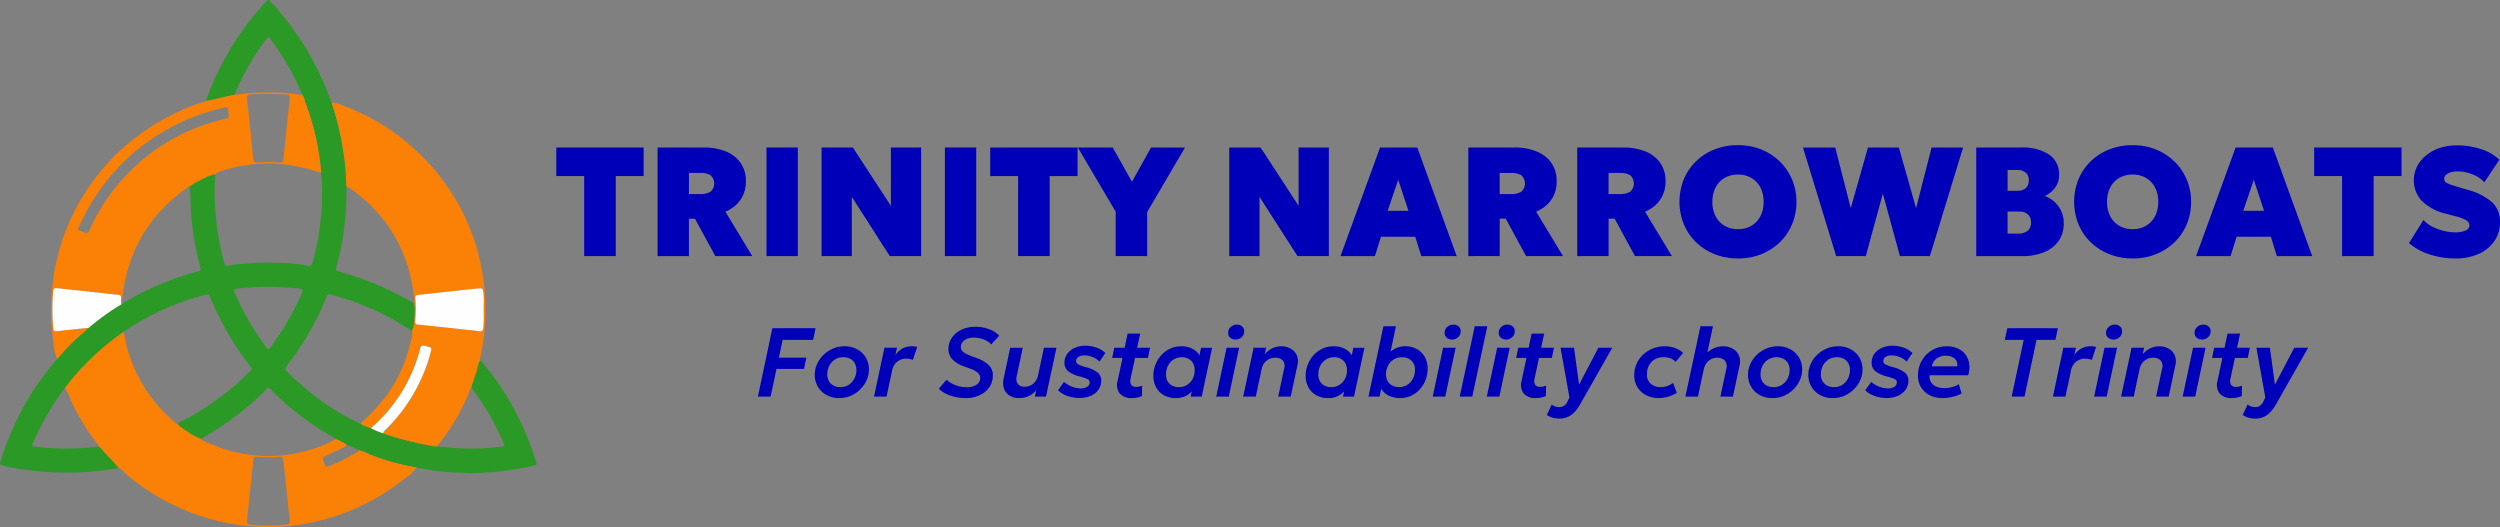 <svg id="Group_48" data-name="Group 48" xmlns="http://www.w3.org/2000/svg" xmlns:xlink="http://www.w3.org/1999/xlink" width="304.677" height="64.226" viewBox="0 0 304.677 64.226">
  <rect x="0" y="0" width="304.677" height="64.226" fill="#808080" stroke="none"/>
  <defs>
    <clipPath id="clip-path">
      <rect id="Rectangle_62" data-name="Rectangle 62" width="304.677" height="64.226" fill="none"/>
    </clipPath>
  </defs>
  <g id="Group_48-2" data-name="Group 48" clip-path="url(#clip-path)">
    <path id="Path_53" data-name="Path 53" d="M25.089,12.334a32.628,32.628,0,0,1,2.258-5.1,35.185,35.185,0,0,1,4.945-6.9c.4-.44.4-.449.8-.016a34.479,34.479,0,0,1,7.187,11.9c.045.125.075.23.211.266-.094.143.006.271.045.4a36.293,36.293,0,0,1,1.594,7.936c.052.614.024,1.229.076,1.841A33.337,33.337,0,0,1,41,32.528c-.106.377-.022.481.349.58a35.158,35.158,0,0,1,5.337,1.9c1.306.586,2.559,1.272,3.81,1.962a6.763,6.763,0,0,1,.01,1.832,3.971,3.971,0,0,1-.285,1.542c-.119-.074-.239-.146-.357-.221a32.682,32.682,0,0,0-9.606-4.236c-.24-.062-.336-.023-.433.216a35.2,35.2,0,0,1-4.914,8.538c-.2.256-.185.393.041.616a34.239,34.239,0,0,0,4.4,3.727,29.207,29.207,0,0,0,4.637,2.691,6.5,6.5,0,0,0,1.22.5,8.148,8.148,0,0,0,1.484.617,1.6,1.6,0,0,0,.151.072,39.268,39.268,0,0,0,6.232,1.545.217.217,0,0,0,.227-.072c.031.026.058.071.092.076a31.035,31.035,0,0,0,7.884.008c.246-.029.206-.157.133-.322a31.6,31.6,0,0,0-3.966-6.849c.136-.73.465-1.394.659-2.106a3.3,3.3,0,0,1,.43-1.288A34.059,34.059,0,0,1,64.52,53.936c.3.8.579,1.607.84,2.42.078.241.035.3-.2.361a32.84,32.84,0,0,1-4.3.73,29.649,29.649,0,0,1-4.25.188,30.83,30.83,0,0,1-5.843-.658,29.51,29.51,0,0,1-5.62-1.561,9.06,9.06,0,0,0-1.434-.563,12.238,12.238,0,0,0-1.44-.648,9.232,9.232,0,0,0-1.347-.708,3.407,3.407,0,0,0-.306-.213,34.029,34.029,0,0,1-7.322-5.5c-.189-.185-.376-.481-.587-.5-.232-.024-.384.324-.573.507a37.682,37.682,0,0,1-7.645,5.7,9.184,9.184,0,0,1-2.262-1.323,1.3,1.3,0,0,1-.594-.565A32.774,32.774,0,0,0,30.5,45.208c.183-.184.2-.29.044-.5a36.173,36.173,0,0,1-4.965-8.573c-.093-.232-.166-.3-.446-.23a31.279,31.279,0,0,0-10.061,4.534c-.133.1-.266.2-.4.291a31.233,31.233,0,0,0-5.521,5.025c-.427.493-.823,1.013-1.234,1.521A32.258,32.258,0,0,0,4,54.02c-.119.272-.122.4.227.417.517.029,1.031.119,1.548.152a32.222,32.222,0,0,0,6.26-.167c.374.2.563.576.839.867a23.366,23.366,0,0,1,1.616,1.752,45.441,45.441,0,0,1-4.8.531,36.615,36.615,0,0,1-5.883-.226,25.753,25.753,0,0,1-3.513-.616c-.327-.077-.328-.216-.251-.46a36.307,36.307,0,0,1,2.65-6.348,32.609,32.609,0,0,1,3.98-5.83c.1-.116.213-.223.319-.332A21.47,21.47,0,0,1,9.517,41.1c.422-.4.863-.768,1.3-1.151a28.59,28.59,0,0,1,3.94-2.834c.1.015.123-.082.177-.133.623-.351,1.241-.714,1.873-1.051a33.862,33.862,0,0,1,7.314-2.843c.339-.09.369-.191.287-.5a35.8,35.8,0,0,1-1.1-6.378c-.092-1.163-.1-2.328-.151-3.491a3.747,3.747,0,0,1,.984-.62,7.25,7.25,0,0,1,2.093-.88,33.375,33.375,0,0,0,.216,6.477,36.611,36.611,0,0,0,.875,4.367c.087.329.274.369.512.308a11.924,11.924,0,0,1,1.77-.228,33.221,33.221,0,0,1,4.943-.087,13.87,13.87,0,0,1,2.832.321c.447.115.6.009.72-.446.109-.42.228-.838.328-1.262a32.2,32.2,0,0,0,.831-6.8,18.36,18.36,0,0,0-.143-2.841.3.3,0,0,0,.017-.082,30.945,30.945,0,0,0-1.938-8.5,2.43,2.43,0,0,0-.411-.986c0-.013-.007-.027-.013-.041A31.076,31.076,0,0,0,32.9,4.686c-.2-.266-.309-.1-.437.066a30.241,30.241,0,0,0-2,3.017A25.32,25.32,0,0,0,28.59,11.53l-3.5.8m3.353,22.945A32.981,32.981,0,0,0,32.5,42.4c.234.315.335.09.453-.066a33.764,33.764,0,0,0,3.882-6.719c.154-.355,0-.4-.28-.434A35.792,35.792,0,0,0,30.5,35.03a11.212,11.212,0,0,0-2.058.249" transform="translate(0 0)" fill="#2b9925"/>
    <path id="Path_54" data-name="Path 54" d="M60.157,151.732a9.2,9.2,0,0,1,1.346.708.531.531,0,0,1-.273.252c-.616.308-1.218.641-1.859.9-.9.357-.879.369-.552,1.272.1.273.232.308.475.206a28.844,28.844,0,0,0,3.429-1.711c.1-.058.248-.095.221-.266a9.039,9.039,0,0,1,1.434.563A29.534,29.534,0,0,0,70,155.212a4.7,4.7,0,0,1-1.429,1.343,27.086,27.086,0,0,1-6.754,3.963,26.287,26.287,0,0,1-6.022,1.653,24.241,24.241,0,0,1-5.505.227,29.541,29.541,0,0,1-3.038-.347,29.031,29.031,0,0,1-4.2-1.143,27.411,27.411,0,0,1-7.9-4.426c-.418-.327-.788-.716-1.176-1.08a.322.322,0,0,0-.254-.124,23.217,23.217,0,0,0-1.614-1.752c-.276-.292-.464-.671-.839-.867.042-.115-.041-.179-.1-.255a26.889,26.889,0,0,1-3.346-5.475,7.651,7.651,0,0,0-.672-1.417c.411-.508.807-1.028,1.234-1.521a31.228,31.228,0,0,1,5.523-5.03c.133-.1.266-.194.4-.291.034.163.073.327.1.491a17.315,17.315,0,0,0,1.76,5.108,18.013,18.013,0,0,0,4.372,5.425c.087.073.169.2.323.141a1.3,1.3,0,0,0,.594.564,9.183,9.183,0,0,0,2.262,1.323c.005.127.111.149.2.188a22.138,22.138,0,0,0,3.675,1.345,17.734,17.734,0,0,0,5.64.506,17.524,17.524,0,0,0,4.841-1.066,9.191,9.191,0,0,0,2.078-.965m-8.265,10.541a19.434,19.434,0,0,0,2.191-.1c.364-.024.531-.158.478-.558-.118-.915-.2-1.835-.3-2.752-.16-1.507-.324-3.013-.476-4.52-.032-.325-.16-.477-.506-.443a18.14,18.14,0,0,1-2.781,0c-.255-.015-.354.073-.378.319-.056.6-.133,1.2-.192,1.8q-.294,2.832-.583,5.663c-.032.317.083.487.44.516.646.053,1.291.071,2.1.073" transform="translate(-19.237 -98.237)" fill="#fb8006"/>
    <path id="Path_55" data-name="Path 55" d="M151.575,84.683a.217.217,0,0,1-.227.072,39.251,39.251,0,0,1-6.232-1.545,1.494,1.494,0,0,1-.151-.072,1.116,1.116,0,0,1,.376-.5,20.632,20.632,0,0,0,4.691-7.132,16.689,16.689,0,0,0,.784-2.491c.047-.2.019-.355-.2-.372-.353-.027-.691-.349-1.058-.066-.035.027-.029.106-.044.16-.035.121-.073.242-.107.364a18.96,18.96,0,0,1-5.927,9.42,6.456,6.456,0,0,1-1.221-.5.657.657,0,0,1,.266-.367,18.37,18.37,0,0,0,2.136-2.2,17.338,17.338,0,0,0,3.667-7.49,2.55,2.55,0,0,0,.165-1.274,3.97,3.97,0,0,0,.285-1.542,6.762,6.762,0,0,0-.01-1.832,3.86,3.86,0,0,0-.091-1.123,18.212,18.212,0,0,0-1.44-5.342,17.372,17.372,0,0,0-4.366-6.01,16.493,16.493,0,0,0-2.394-1.834c-.052-.612-.024-1.227-.076-1.841a36.291,36.291,0,0,0-1.593-7.937c-.04-.125-.139-.252-.045-.4a5.432,5.432,0,0,1,1.6.491,25.98,25.98,0,0,1,6.744,3.771,27.96,27.96,0,0,1,4.449,4.337,25.981,25.981,0,0,1,3.481,5.574,26.281,26.281,0,0,1,1.472,4.073,26.854,26.854,0,0,1,.892,8.257,23.746,23.746,0,0,1-.559,4.382c-.036.157-.133.32-.028.489a3.3,3.3,0,0,0-.43,1.288c-.2.711-.523,1.379-.659,2.106-.083.019-.094.09-.12.155a25.968,25.968,0,0,1-4.025,6.931m5.644-16.528c0-.618.035-1.238-.009-1.853-.062-.873-.086-.871-.964-.773-.056.006-.112,0-.168.01-2.274.248-4.549.5-6.824.738-.266.028-.384.125-.354.391a17.232,17.232,0,0,1-.022,2.813c-.015.291.087.39.371.42q3.728.388,7.453.8c.325.036.444-.076.476-.4a16.285,16.285,0,0,0,.041-2.147" transform="translate(-98.274 -30.343)" fill="#fb8006"/>
    <path id="Path_56" data-name="Path 56" d="M25.95,67.362c-.434.383-.876.755-1.3,1.151a21.492,21.492,0,0,0-2.527,2.662,5.289,5.289,0,0,1-.448-1.827,28.036,28.036,0,0,1-.217-6.435A26.366,26.366,0,0,1,33.834,42.668a28.714,28.714,0,0,1,3.984-2.059,12.032,12.032,0,0,1,2.222-.772.8.8,0,0,0,.185-.094l3.5-.8a.329.329,0,0,0,.119.029,24.489,24.489,0,0,1,4.188-.271,20.432,20.432,0,0,1,3.386.211c.164.027.347.149.5-.038a2.427,2.427,0,0,1,.411.986,30.946,30.946,0,0,1,1.938,8.5.3.3,0,0,1-.017.082,3.44,3.44,0,0,1-.409-.087,21.412,21.412,0,0,0-3.475-.837,17.968,17.968,0,0,0-8.5.83.91.91,0,0,0-.5.282,7.256,7.256,0,0,0-2.093.881,3.732,3.732,0,0,0-.984.62c-.16-.022-.26.1-.367.175a21.873,21.873,0,0,0-3.562,3.2,17.667,17.667,0,0,0-2.39,3.551,18.887,18.887,0,0,0-1.9,6.559c-.03.252-.139.516,0,.773-.054.051-.074.148-.177.133a5.449,5.449,0,0,1,0-.756c.037-.286-.037-.4-.34-.428-1.074-.1-2.146-.237-3.219-.355q-2.092-.228-4.183-.449c-.266-.029-.5-.045-.525.341a26.885,26.885,0,0,0,.006,4.543c.027.3.154.377.437.346,1.295-.143,2.59-.273,3.888-.408M47.933,38.873c-.76-.027-1.49.01-2.22.039-.365.015-.519.115-.473.531q.408,3.685.766,7.378c.031.315.165.4.456.395a23.246,23.246,0,0,1,2.57-.007c.558.047.6.005.656-.556.26-2.417.508-4.835.766-7.252.037-.349-.1-.471-.443-.485-.7-.029-1.4-.059-2.078-.043M43,41.457c-.006-.123-.006-.208-.016-.291a3.119,3.119,0,0,1-.055-.375c0-.311-.157-.332-.411-.274A25.361,25.361,0,0,0,31.875,45.67,25.032,25.032,0,0,0,24.9,54.749c-.325.711-.389.624.374.93.559.224.564.228.809-.306a23.824,23.824,0,0,1,16.54-13.484c.277-.066.454-.149.373-.432" transform="translate(-15.137 -27.412)" fill="#fb8006"/>
    <path id="Path_57" data-name="Path 57" d="M26.343,125.262c-1.3.133-2.59.266-3.888.408-.283.031-.41-.05-.437-.346a26.916,26.916,0,0,1-.006-4.543c.029-.386.26-.369.525-.341q2.093.223,4.183.449c1.073.118,2.145.251,3.219.355.3.029.377.142.34.428a5.444,5.444,0,0,0,0,.756,28.615,28.615,0,0,0-3.94,2.834" transform="translate(-15.528 -85.313)" fill="#fefefe"/>
    <path id="Path_58" data-name="Path 58" d="M155.043,154.515a18.955,18.955,0,0,0,5.927-9.42c.034-.122.072-.242.107-.364.015-.054.01-.133.044-.159.368-.281.705.04,1.058.066.216.017.243.169.2.372a16.737,16.737,0,0,1-.784,2.491,20.633,20.633,0,0,1-4.691,7.132,1.114,1.114,0,0,0-.376.5,8.1,8.1,0,0,1-1.483-.616" transform="translate(-109.835 -102.336)" fill="#fefefe"/>
    <path id="Path_59" data-name="Path 59" d="M181.88,123.193a16.282,16.282,0,0,1-.041,2.147c-.032.327-.15.439-.476.4q-3.726-.412-7.453-.8c-.284-.03-.387-.128-.371-.42a17.2,17.2,0,0,0,.022-2.813c-.029-.266.086-.363.354-.391,2.276-.238,4.55-.491,6.824-.738.056-.006.112,0,.168-.011.878-.1.9-.1.964.773.044.615.009,1.235.009,1.853" transform="translate(-122.937 -85.381)" fill="#fefefe"/>
    <path id="Path_60" data-name="Path 60" d="M235.906,74.886V65.13h-3.4V61.651h10.645V65.13h-3.4v9.756Z" transform="translate(-164.709 -43.675)" fill="#0000b8"/>
    <path id="Path_61" data-name="Path 61" d="M274.845,74.887V61.652h5.615a7.013,7.013,0,0,1,2.708.482,3.98,3.98,0,0,1,1.8,1.4,3.831,3.831,0,0,1,.638,2.236,3.957,3.957,0,0,1-.34,1.692,3.715,3.715,0,0,1-.907,1.229,4.472,4.472,0,0,1-1.248.785l3.271,5.407h-4.5L279.4,70.33h-.737v4.557Zm3.819-7.563h1.4a2.3,2.3,0,0,0,1.234-.284,1.348,1.348,0,0,0,0-2.009,2.287,2.287,0,0,0-1.215-.279h-1.418Z" transform="translate(-194.705 -43.675)" fill="#0000b8"/>
    <rect id="Rectangle_60" data-name="Rectangle 60" width="3.819" height="13.235" transform="translate(93.413 17.976)" fill="#0000b8"/>
    <path id="Path_62" data-name="Path 62" d="M343.383,74.886V61.651H347.2l4.632,7.109V61.651h3.687V74.886H351.7l-4.632-7.222v7.222Z" transform="translate(-243.258 -43.675)" fill="#0000b8"/>
    <rect id="Rectangle_61" data-name="Rectangle 61" width="3.819" height="13.235" transform="translate(115.155 17.976)" fill="#0000b8"/>
    <path id="Path_63" data-name="Path 63" d="M417.269,74.886V65.13h-3.4V61.651h10.645V65.13h-3.4v9.756Z" transform="translate(-293.19 -43.675)" fill="#0000b8"/>
    <path id="Path_64" data-name="Path 64" d="M455.115,74.886V69.479L450.5,61.651h4.254l2.345,4.178,2.325-4.178h4.14l-4.613,7.865v5.369Z" transform="translate(-319.144 -43.675)" fill="#0000b8"/>
    <path id="Path_65" data-name="Path 65" d="M513.787,74.886V61.651h3.819l4.632,7.109V61.651h3.687V74.886h-3.819l-4.632-7.222v7.222Z" transform="translate(-363.976 -43.675)" fill="#0000b8"/>
    <path id="Path_66" data-name="Path 66" d="M560.279,74.887,565.1,61.652h4.538l4.8,13.235h-4.311l-.737-2.364h-4.178l-.737,2.364Zm5.748-5.521h2.533l-1.248-3.782Z" transform="translate(-396.911 -43.675)" fill="#0000b8"/>
    <path id="Path_67" data-name="Path 67" d="M613.708,74.887V61.652h5.616a7.011,7.011,0,0,1,2.708.482,3.978,3.978,0,0,1,1.8,1.4,3.831,3.831,0,0,1,.638,2.236,3.958,3.958,0,0,1-.34,1.692,3.715,3.715,0,0,1-.907,1.229,4.469,4.469,0,0,1-1.248.785l3.271,5.407h-4.5l-2.477-4.557h-.737v4.557Zm3.819-7.563h1.4a2.3,2.3,0,0,0,1.234-.284,1.348,1.348,0,0,0,0-2.009,2.288,2.288,0,0,0-1.215-.279h-1.418Z" transform="translate(-434.761 -43.675)" fill="#0000b8"/>
    <path id="Path_68" data-name="Path 68" d="M659.227,74.887V61.652h5.615a7.013,7.013,0,0,1,2.708.482,3.978,3.978,0,0,1,1.8,1.4,3.831,3.831,0,0,1,.638,2.236,3.956,3.956,0,0,1-.341,1.692,3.71,3.71,0,0,1-.907,1.229,4.468,4.468,0,0,1-1.248.785l3.271,5.407h-4.5l-2.477-4.557h-.737v4.557Zm3.819-7.563h1.4a2.3,2.3,0,0,0,1.233-.284,1.348,1.348,0,0,0,0-2.009,2.287,2.287,0,0,0-1.215-.279h-1.418Z" transform="translate(-467.008 -43.675)" fill="#0000b8"/>
    <path id="Path_69" data-name="Path 69" d="M709.086,74.481a7.58,7.58,0,0,1-2.855-.525,6.881,6.881,0,0,1-2.264-1.461,6.555,6.555,0,0,1-1.484-2.193,7.351,7.351,0,0,1,0-5.455,6.562,6.562,0,0,1,1.484-2.193,6.823,6.823,0,0,1,2.264-1.456,7.648,7.648,0,0,1,2.855-.52,7.488,7.488,0,0,1,2.85.529,6.883,6.883,0,0,1,2.259,1.475,6.742,6.742,0,0,1,1.489,2.2,6.862,6.862,0,0,1,.529,2.7,6.945,6.945,0,0,1-.529,2.723A6.616,6.616,0,0,1,714.2,72.5a6.889,6.889,0,0,1-2.259,1.461,7.543,7.543,0,0,1-2.85.525m0-3.573a3.331,3.331,0,0,0,1.262-.232,2.808,2.808,0,0,0,.988-.666,3,3,0,0,0,.643-1.049,3.961,3.961,0,0,0,.227-1.38,3.719,3.719,0,0,0-.4-1.768,2.84,2.84,0,0,0-1.1-1.153,3.187,3.187,0,0,0-1.622-.406,3.33,3.33,0,0,0-1.262.232,2.806,2.806,0,0,0-.988.666,3.008,3.008,0,0,0-.643,1.049,3.969,3.969,0,0,0-.227,1.38,3.713,3.713,0,0,0,.4,1.768,2.836,2.836,0,0,0,1.1,1.153,3.182,3.182,0,0,0,1.621.407" transform="translate(-497.279 -42.986)" fill="#0000b8"/>
    <path id="Path_70" data-name="Path 70" d="M757.619,74.886l-4.046-13.235h3.933l1.891,7.393,2.1-7.393h3.762l2.1,7.393,1.891-7.393h3.838l-4.046,13.235H765.39l-2.08-7.62-2.08,7.62Z" transform="translate(-533.844 -43.675)" fill="#0000b8"/>
    <path id="Path_71" data-name="Path 71" d="M826,74.887V61.652h5.521a5.829,5.829,0,0,1,3.337.846,2.851,2.851,0,0,1,1.238,2.52,2.54,2.54,0,0,1-.217,1.063,2.761,2.761,0,0,1-.605.851,3.821,3.821,0,0,1-.9.638,3.463,3.463,0,0,1,2.288,3.328,3.646,3.646,0,0,1-.619,2.131,3.945,3.945,0,0,1-1.758,1.376,6.92,6.92,0,0,1-2.708.482Zm3.819-7.96h1.21a1.666,1.666,0,0,0,.742-.151,1.082,1.082,0,0,0,.473-.44,1.372,1.372,0,0,0,.166-.695,1.166,1.166,0,0,0-.369-.922,1.564,1.564,0,0,0-1.068-.326h-1.153Zm0,5.218h1.248a1.811,1.811,0,0,0,1.2-.345,1.236,1.236,0,0,0,.406-1,1.309,1.309,0,0,0-.369-.983,1.442,1.442,0,0,0-1.049-.359h-1.437Z" transform="translate(-585.154 -43.675)" fill="#0000b8"/>
    <path id="Path_72" data-name="Path 72" d="M874.045,74.481a7.581,7.581,0,0,1-2.855-.525,6.88,6.88,0,0,1-2.264-1.461,6.553,6.553,0,0,1-1.484-2.193,7.349,7.349,0,0,1,0-5.455,6.56,6.56,0,0,1,1.484-2.193A6.822,6.822,0,0,1,871.19,61.2a7.649,7.649,0,0,1,2.855-.52,7.487,7.487,0,0,1,2.85.529,6.883,6.883,0,0,1,2.259,1.475,6.742,6.742,0,0,1,1.489,2.2,6.863,6.863,0,0,1,.529,2.7,6.946,6.946,0,0,1-.529,2.723,6.615,6.615,0,0,1-1.489,2.193,6.889,6.889,0,0,1-2.259,1.461,7.542,7.542,0,0,1-2.85.525m0-3.573a3.331,3.331,0,0,0,1.262-.232,2.806,2.806,0,0,0,.988-.666,3,3,0,0,0,.643-1.049,3.968,3.968,0,0,0,.227-1.38,3.715,3.715,0,0,0-.4-1.768,2.84,2.84,0,0,0-1.1-1.153,3.187,3.187,0,0,0-1.621-.406,3.329,3.329,0,0,0-1.262.232,2.806,2.806,0,0,0-.988.666,3,3,0,0,0-.643,1.049,3.962,3.962,0,0,0-.227,1.38,3.717,3.717,0,0,0,.4,1.768,2.836,2.836,0,0,0,1.1,1.153,3.184,3.184,0,0,0,1.621.407" transform="translate(-614.139 -42.986)" fill="#0000b8"/>
    <path id="Path_73" data-name="Path 73" d="M917.883,74.887,922.7,61.652h4.538l4.8,13.235h-4.311L927,72.523h-4.179l-.737,2.364Zm5.748-5.521h2.533l-1.248-3.782Z" transform="translate(-650.244 -43.675)" fill="#0000b8"/>
    <path id="Path_74" data-name="Path 74" d="M970.631,74.886V65.13h-3.4V61.651h10.645V65.13h-3.4v9.756Z" transform="translate(-685.201 -43.675)" fill="#0000b8"/>
    <path id="Path_75" data-name="Path 75" d="M1012.5,74.527a10.018,10.018,0,0,1-3.087-.482,7.129,7.129,0,0,1-2.538-1.39l1.768-2.817a3.441,3.441,0,0,0,1.04.794,6.412,6.412,0,0,0,1.4.529,5.769,5.769,0,0,0,1.418.189,3.094,3.094,0,0,0,1.248-.218.68.68,0,0,0,.492-.614.745.745,0,0,0-.378-.638,5.136,5.136,0,0,0-1.4-.515l-.983-.264a6.231,6.231,0,0,1-3.082-1.631,3.6,3.6,0,0,1-.926-2.472,3.653,3.653,0,0,1,.392-1.673,4.215,4.215,0,0,1,1.1-1.356,5.162,5.162,0,0,1,1.659-.9,6.458,6.458,0,0,1,2.07-.321,9.288,9.288,0,0,1,2.992.468,5.59,5.59,0,0,1,2.207,1.29l-1.834,2.741a3.178,3.178,0,0,0-.851-.685,4.869,4.869,0,0,0-1.144-.468,4.759,4.759,0,0,0-1.257-.17,2.87,2.87,0,0,0-.87.118,1.4,1.4,0,0,0-.572.322.643.643,0,0,0-.2.468.494.494,0,0,0,.17.388,1.78,1.78,0,0,0,.562.293q.392.142,1.064.34l.964.284a7.44,7.44,0,0,1,3.1,1.56,3.2,3.2,0,0,1,.945,2.392,4.02,4.02,0,0,1-.681,2.316,4.511,4.511,0,0,1-1.909,1.565,6.85,6.85,0,0,1-2.874.562" transform="translate(-713.291 -43.032)" fill="#0000b8"/>
    <path id="Path_76" data-name="Path 76" d="M316.771,145.517l1.763-8.336h5.27l-.3,1.417H319.79l-.459,2.174h3.352l-.292,1.369h-3.352l-.715,3.376Z" transform="translate(-224.406 -97.181)" fill="#0000b8"/>
    <path id="Path_77" data-name="Path 77" d="M343.535,151.049a3.138,3.138,0,0,1-1.587-.384,2.751,2.751,0,0,1-1.408-2.439,3.17,3.17,0,0,1,.292-1.346,3.648,3.648,0,0,1,.795-1.113,3.768,3.768,0,0,1,1.152-.756,3.5,3.5,0,0,1,1.375-.274,3.163,3.163,0,0,1,1.581.378,2.713,2.713,0,0,1,1.039,1.018,2.78,2.78,0,0,1,.369,1.414,3.17,3.17,0,0,1-.292,1.346,3.749,3.749,0,0,1-.792,1.119,3.671,3.671,0,0,1-1.149.762,3.5,3.5,0,0,1-1.376.274m.125-1.334a1.834,1.834,0,0,0,1.033-.289,1.961,1.961,0,0,0,.679-.765,2.276,2.276,0,0,0,.241-1.042,1.633,1.633,0,0,0-.2-.825,1.35,1.35,0,0,0-.56-.536,1.789,1.789,0,0,0-.837-.187,1.84,1.84,0,0,0-1.024.286,1.931,1.931,0,0,0-.682.762,2.271,2.271,0,0,0-.241,1.042,1.632,1.632,0,0,0,.2.825,1.376,1.376,0,0,0,.557.539,1.748,1.748,0,0,0,.834.19" transform="translate(-241.244 -102.534)" fill="#0000b8"/>
    <path id="Path_78" data-name="Path 78" d="M365.311,150.855l1.268-5.954h1.536l-.2.905a2.428,2.428,0,0,1,.911-.837,2.355,2.355,0,0,1,1.054-.253,2.974,2.974,0,0,1,.354.021,2.023,2.023,0,0,1,.336.068l-.518,1.572a3.05,3.05,0,0,0-.4-.108,2.147,2.147,0,0,0-.417-.041,1.73,1.73,0,0,0-1.093.369,1.805,1.805,0,0,0-.628,1.09l-.679,3.168Z" transform="translate(-258.793 -102.519)" fill="#0000b8"/>
    <path id="Path_79" data-name="Path 79" d="M395.632,145.262a5.636,5.636,0,0,1-1.837-.3,3.727,3.727,0,0,1-1.426-.837l.953-1.107a2.616,2.616,0,0,0,.67.485,3.933,3.933,0,0,0,.858.321,3.776,3.776,0,0,0,.926.116,2.128,2.128,0,0,0,1.182-.3.957.957,0,0,0,.462-.849.825.825,0,0,0-.28-.6,2.935,2.935,0,0,0-.988-.533l-.727-.268a3.465,3.465,0,0,1-1.426-.878,1.768,1.768,0,0,1-.45-1.2,2.43,2.43,0,0,1,.259-1.128,2.655,2.655,0,0,1,.709-.863,3.288,3.288,0,0,1,1.039-.554,3.987,3.987,0,0,1,1.25-.193,4.718,4.718,0,0,1,1.712.3,3.2,3.2,0,0,1,1.217.78l-.964,1.066a2.25,2.25,0,0,0-.569-.435,3.3,3.3,0,0,0-1.552-.393,2.2,2.2,0,0,0-.822.143,1.324,1.324,0,0,0-.563.405.974.974,0,0,0-.205.619.689.689,0,0,0,.116.393,1.207,1.207,0,0,0,.39.336,4.814,4.814,0,0,0,.744.343l.78.292a3.724,3.724,0,0,1,1.414.863,1.7,1.7,0,0,1,.455,1.2,2.471,2.471,0,0,1-.447,1.48,2.942,2.942,0,0,1-1.2.965,4.025,4.025,0,0,1-1.682.342" transform="translate(-277.961 -96.748)" fill="#0000b8"/>
    <path id="Path_80" data-name="Path 80" d="M421.251,151.483a2.193,2.193,0,0,1-1.191-.3,1.608,1.608,0,0,1-.67-.837,2.311,2.311,0,0,1-.051-1.25l.8-3.745h1.53l-.739,3.483a1.114,1.114,0,0,0,.152.935,1.036,1.036,0,0,0,.855.327,1.543,1.543,0,0,0,.706-.164,1.606,1.606,0,0,0,.56-.474,1.877,1.877,0,0,0,.331-.75l.714-3.358h1.531L424.5,151.3H423.15l.161-.762a2.776,2.776,0,0,1-.89.685,2.622,2.622,0,0,1-1.17.256" transform="translate(-297.024 -102.968)" fill="#0000b8"/>
    <path id="Path_81" data-name="Path 81" d="M444.9,150.9a4.616,4.616,0,0,1-1.48-.241,3.041,3.041,0,0,1-1.188-.706l.727-1.018a3.409,3.409,0,0,0,.967.574,2.9,2.9,0,0,0,1.069.211,1.425,1.425,0,0,0,.8-.2.624.624,0,0,0,.292-.548.4.4,0,0,0-.241-.369,5,5,0,0,0-.89-.316,3.78,3.78,0,0,1-1.471-.649,1.27,1.27,0,0,1-.47-1.024,1.835,1.835,0,0,1,.336-1.1,2.205,2.205,0,0,1,.911-.729,3.084,3.084,0,0,1,1.283-.259,3.973,3.973,0,0,1,1.4.238,2.877,2.877,0,0,1,1.051.649l-.709,1.042a2.264,2.264,0,0,0-.518-.393,2.927,2.927,0,0,0-.637-.262,2.5,2.5,0,0,0-.679-.1,1.309,1.309,0,0,0-.735.187.593.593,0,0,0-.283.521.435.435,0,0,0,.253.384,4.342,4.342,0,0,0,.867.325,4.142,4.142,0,0,1,1.479.655,1.2,1.2,0,0,1,.462.977,1.914,1.914,0,0,1-.336,1.128,2.213,2.213,0,0,1-.923.744,3.218,3.218,0,0,1-1.337.265" transform="translate(-313.288 -102.389)" fill="#0000b8"/>
    <path id="Path_82" data-name="Path 82" d="M464.842,142.392l.262-1.238h1.429l-.262,1.238Zm2.418,4.895a1.862,1.862,0,0,1-1.483-.548,1.739,1.739,0,0,1-.268-1.56l1.221-5.752h1.53l-.369,1.727h1.566l-.262,1.238h-1.566l-.53,2.483a1.11,1.11,0,0,0,.047.777.692.692,0,0,0,.649.265,1.559,1.559,0,0,0,.369-.042,2.1,2.1,0,0,0,.327-.107l-.018,1.268a3.06,3.06,0,0,1-1.215.25" transform="translate(-329.302 -98.773)" fill="#0000b8"/>
    <path id="Path_83" data-name="Path 83" d="M484.81,151.049a2.891,2.891,0,0,1-1.438-.345,2.43,2.43,0,0,1-.956-.956,2.835,2.835,0,0,1-.339-1.4,3.748,3.748,0,0,1,.968-2.534,3.3,3.3,0,0,1,1.074-.789,3.174,3.174,0,0,1,1.346-.286,2.782,2.782,0,0,1,1.56.411,1.944,1.944,0,0,1,.828,1.054l-.286.19.322-1.477h1.346l-1.268,5.954H486.62l.322-1.477.131.441a2.85,2.85,0,0,1-.911.879,2.56,2.56,0,0,1-1.352.336m.369-1.334a1.863,1.863,0,0,0,1.676-1,2.263,2.263,0,0,0,.253-1.09,1.649,1.649,0,0,0-.2-.825,1.36,1.36,0,0,0-.551-.539,1.705,1.705,0,0,0-.819-.191,1.823,1.823,0,0,0-.979.271,1.921,1.921,0,0,0-.69.744,2.265,2.265,0,0,0-.253,1.087,1.64,1.64,0,0,0,.194.816,1.347,1.347,0,0,0,.545.536,1.7,1.7,0,0,0,.822.19" transform="translate(-341.512 -102.534)" fill="#0000b8"/>
    <path id="Path_84" data-name="Path 84" d="M508.339,144.447l1.262-5.954h1.53l-1.262,5.954Zm2.346-6.955a.937.937,0,0,1-.634-.224.735.735,0,0,1-.259-.586.922.922,0,0,1,.325-.73,1.087,1.087,0,0,1,.735-.283.945.945,0,0,1,.637.22.746.746,0,0,1,.256.6.938.938,0,0,1-.313.717,1.063,1.063,0,0,1-.747.289" transform="translate(-360.116 -96.111)" fill="#0000b8"/>
    <path id="Path_85" data-name="Path 85" d="M519.61,150.87l1.268-5.954h1.53l-.173.8a2.717,2.717,0,0,1,.95-.742,2.549,2.549,0,0,1,1.057-.235,2.3,2.3,0,0,1,1.161.286,1.708,1.708,0,0,1,.73.792,1.872,1.872,0,0,1,.1,1.161l-.828,3.894h-1.53l.726-3.418a1.048,1.048,0,0,0-.167-.979,1.174,1.174,0,0,0-.917-.342,1.721,1.721,0,0,0-.756.166,1.562,1.562,0,0,0-.583.491,1.991,1.991,0,0,0-.334.789l-.7,3.293Z" transform="translate(-368.101 -102.534)" fill="#0000b8"/>
    <path id="Path_86" data-name="Path 86" d="M548.461,151.049a2.89,2.89,0,0,1-1.438-.345,2.433,2.433,0,0,1-.956-.956,2.839,2.839,0,0,1-.339-1.4,3.752,3.752,0,0,1,.968-2.534,3.306,3.306,0,0,1,1.075-.789,3.174,3.174,0,0,1,1.346-.286,2.783,2.783,0,0,1,1.56.411,1.945,1.945,0,0,1,.828,1.054l-.286.19.322-1.477h1.346l-1.268,5.954h-1.346l.322-1.477.131.441a2.852,2.852,0,0,1-.911.879,2.56,2.56,0,0,1-1.352.336m.369-1.334a1.863,1.863,0,0,0,1.676-1,2.267,2.267,0,0,0,.253-1.09,1.649,1.649,0,0,0-.2-.825,1.361,1.361,0,0,0-.55-.539,1.705,1.705,0,0,0-.819-.191,1.821,1.821,0,0,0-.979.271,1.919,1.919,0,0,0-.691.744,2.266,2.266,0,0,0-.253,1.087,1.644,1.644,0,0,0,.194.816,1.351,1.351,0,0,0,.545.536,1.7,1.7,0,0,0,.822.19" transform="translate(-386.603 -102.534)" fill="#0000b8"/>
    <path id="Path_87" data-name="Path 87" d="M575.834,145.117a3.205,3.205,0,0,1-1.137-.191,2.386,2.386,0,0,1-.852-.533,1.937,1.937,0,0,1-.488-.783l.292-.179-.327,1.507h-1.352l1.822-8.574h1.524l-.839,3.983-.256-.47a3.666,3.666,0,0,1,.985-.786,2.587,2.587,0,0,1,1.242-.286,2.836,2.836,0,0,1,1.453.357,2.459,2.459,0,0,1,.947.976,2.9,2.9,0,0,1,.334,1.394,3.767,3.767,0,0,1-.251,1.369,3.619,3.619,0,0,1-.7,1.146,3.344,3.344,0,0,1-1.063.783,3.1,3.1,0,0,1-1.331.286m-.131-1.34a1.8,1.8,0,0,0,1.021-.292,1.951,1.951,0,0,0,.676-.774,2.346,2.346,0,0,0,.239-1.054,1.576,1.576,0,0,0-.2-.8,1.349,1.349,0,0,0-.554-.527,1.754,1.754,0,0,0-.827-.188,1.862,1.862,0,0,0-1.036.286,1.911,1.911,0,0,0-.679.759,2.265,2.265,0,0,0-.239,1.033,1.647,1.647,0,0,0,.2.827,1.369,1.369,0,0,0,.557.542,1.761,1.761,0,0,0,.84.19" transform="translate(-405.193 -96.603)" fill="#0000b8"/>
    <path id="Path_88" data-name="Path 88" d="M598.824,144.447l1.262-5.954h1.53l-1.262,5.954Zm2.346-6.955a.937.937,0,0,1-.634-.224.735.735,0,0,1-.259-.586.923.923,0,0,1,.324-.73,1.088,1.088,0,0,1,.735-.283.945.945,0,0,1,.637.22.746.746,0,0,1,.256.6.938.938,0,0,1-.313.717,1.063,1.063,0,0,1-.747.289" transform="translate(-424.217 -96.111)" fill="#0000b8"/>
    <path id="Path_89" data-name="Path 89" d="M610.1,144.939l1.834-8.574h1.53l-1.834,8.574Z" transform="translate(-432.203 -96.603)" fill="#0000b8"/>
    <path id="Path_90" data-name="Path 90" d="M621.43,144.447l1.262-5.954h1.53l-1.262,5.954Zm2.346-6.955a.937.937,0,0,1-.634-.224.735.735,0,0,1-.259-.586.923.923,0,0,1,.324-.73,1.088,1.088,0,0,1,.735-.283.945.945,0,0,1,.637.22.746.746,0,0,1,.256.6.938.938,0,0,1-.313.717,1.063,1.063,0,0,1-.747.289" transform="translate(-440.232 -96.111)" fill="#0000b8"/>
    <path id="Path_91" data-name="Path 91" d="M633.7,142.392l.262-1.238h1.429l-.262,1.238Zm2.417,4.895a1.862,1.862,0,0,1-1.483-.548,1.739,1.739,0,0,1-.268-1.56l1.221-5.752h1.53l-.37,1.727h1.566l-.262,1.238h-1.566l-.53,2.483a1.11,1.11,0,0,0,.048.777.692.692,0,0,0,.649.265,1.558,1.558,0,0,0,.369-.042,2.1,2.1,0,0,0,.328-.107l-.018,1.268a3.059,3.059,0,0,1-1.215.25" transform="translate(-448.926 -98.773)" fill="#0000b8"/>
    <path id="Path_92" data-name="Path 92" d="M648.086,153.984a3.4,3.4,0,0,1-.816-.1,2.135,2.135,0,0,1-.744-.348l.59-1.268a1.356,1.356,0,0,0,.438.235,1.518,1.518,0,0,0,.467.08,1.045,1.045,0,0,0,.59-.158,1.277,1.277,0,0,0,.411-.491l.256-.524-1.084-6.061h1.644l.613,4.49,2.358-4.49H654.5l-3.924,6.907a4.547,4.547,0,0,1-.774,1.027,2.485,2.485,0,0,1-.827.539,2.511,2.511,0,0,1-.887.161" transform="translate(-458.01 -102.968)" fill="#0000b8"/>
    <path id="Path_93" data-name="Path 93" d="M686.072,151.049a3.309,3.309,0,0,1-1.584-.363,2.66,2.66,0,0,1-1.054-.992,2.737,2.737,0,0,1-.375-1.432,3.361,3.361,0,0,1,.289-1.393,3.464,3.464,0,0,1,.8-1.123,3.708,3.708,0,0,1,1.182-.744,3.855,3.855,0,0,1,1.432-.265,3.7,3.7,0,0,1,1.247.2,2.826,2.826,0,0,1,1,.613l-.905,1.09a1.538,1.538,0,0,0-.64-.435,2.413,2.413,0,0,0-.825-.137,2.082,2.082,0,0,0-1.093.274,1.848,1.848,0,0,0-.7.744,2.246,2.246,0,0,0-.244,1.048,1.5,1.5,0,0,0,.456,1.158,1.8,1.8,0,0,0,1.271.42,2.21,2.21,0,0,0,.771-.137,2.64,2.64,0,0,0,.688-.375l.459,1.215a4.693,4.693,0,0,1-1.057.464,3.9,3.9,0,0,1-1.123.166" transform="translate(-483.891 -102.534)" fill="#0000b8"/>
    <path id="Path_94" data-name="Path 94" d="M704.44,144.939l1.834-8.574H707.8l-.828,3.876-.077-.464a3.1,3.1,0,0,1,1-.726,2.74,2.74,0,0,1,1.134-.244,2.307,2.307,0,0,1,1.188.295,1.755,1.755,0,0,1,.736.813,1.918,1.918,0,0,1,.1,1.179l-.822,3.847H708.7l.733-3.412a1.064,1.064,0,0,0-.182-.971,1.2,1.2,0,0,0-.95-.357,1.659,1.659,0,0,0-.726.173,1.564,1.564,0,0,0-.569.488,2.053,2.053,0,0,0-.337.792l-.7,3.287Z" transform="translate(-499.038 -96.603)" fill="#0000b8"/>
    <path id="Path_95" data-name="Path 95" d="M733.594,151.049a3.138,3.138,0,0,1-1.587-.384,2.75,2.75,0,0,1-1.408-2.439,3.169,3.169,0,0,1,.292-1.346,3.653,3.653,0,0,1,.795-1.113,3.771,3.771,0,0,1,1.152-.756,3.5,3.5,0,0,1,1.375-.274,3.163,3.163,0,0,1,1.581.378,2.716,2.716,0,0,1,1.039,1.018,2.782,2.782,0,0,1,.369,1.414,3.169,3.169,0,0,1-.292,1.346,3.75,3.75,0,0,1-.792,1.119,3.672,3.672,0,0,1-1.149.762,3.5,3.5,0,0,1-1.376.274m.125-1.334a1.833,1.833,0,0,0,1.033-.289,1.958,1.958,0,0,0,.679-.765,2.272,2.272,0,0,0,.241-1.042,1.633,1.633,0,0,0-.2-.825,1.354,1.354,0,0,0-.56-.536,1.79,1.79,0,0,0-.837-.187,1.841,1.841,0,0,0-1.024.286,1.931,1.931,0,0,0-.682.762,2.272,2.272,0,0,0-.241,1.042,1.633,1.633,0,0,0,.2.825,1.375,1.375,0,0,0,.557.539,1.746,1.746,0,0,0,.833.19" transform="translate(-517.569 -102.534)" fill="#0000b8"/>
    <path id="Path_96" data-name="Path 96" d="M758.814,151.049a3.138,3.138,0,0,1-1.587-.384,2.75,2.75,0,0,1-1.408-2.439,3.17,3.17,0,0,1,.292-1.346,3.652,3.652,0,0,1,.795-1.113,3.772,3.772,0,0,1,1.152-.756,3.5,3.5,0,0,1,1.375-.274,3.163,3.163,0,0,1,1.581.378,2.717,2.717,0,0,1,1.039,1.018,2.783,2.783,0,0,1,.369,1.414,3.17,3.17,0,0,1-.292,1.346,3.749,3.749,0,0,1-.792,1.119,3.671,3.671,0,0,1-1.149.762,3.5,3.5,0,0,1-1.376.274m.125-1.334a1.833,1.833,0,0,0,1.033-.289,1.958,1.958,0,0,0,.679-.765,2.271,2.271,0,0,0,.241-1.042,1.633,1.633,0,0,0-.2-.825,1.354,1.354,0,0,0-.56-.536,1.79,1.79,0,0,0-.837-.187,1.841,1.841,0,0,0-1.024.286,1.93,1.93,0,0,0-.682.762,2.271,2.271,0,0,0-.241,1.042,1.632,1.632,0,0,0,.2.825,1.375,1.375,0,0,0,.557.539,1.746,1.746,0,0,0,.833.19" transform="translate(-535.435 -102.534)" fill="#0000b8"/>
    <path id="Path_97" data-name="Path 97" d="M782.256,150.9a4.616,4.616,0,0,1-1.48-.241,3.041,3.041,0,0,1-1.188-.706l.727-1.018a3.41,3.41,0,0,0,.967.574,2.906,2.906,0,0,0,1.069.211,1.425,1.425,0,0,0,.8-.2.624.624,0,0,0,.292-.548.4.4,0,0,0-.241-.369,5,5,0,0,0-.89-.316,3.779,3.779,0,0,1-1.471-.649,1.27,1.27,0,0,1-.47-1.024,1.835,1.835,0,0,1,.336-1.1,2.205,2.205,0,0,1,.911-.729,3.084,3.084,0,0,1,1.283-.259,3.973,3.973,0,0,1,1.4.238,2.878,2.878,0,0,1,1.051.649l-.709,1.042a2.267,2.267,0,0,0-.518-.393,2.928,2.928,0,0,0-.637-.262,2.5,2.5,0,0,0-.679-.1,1.309,1.309,0,0,0-.735.187.592.592,0,0,0-.283.521.435.435,0,0,0,.253.384,4.343,4.343,0,0,0,.867.325,4.143,4.143,0,0,1,1.479.655,1.2,1.2,0,0,1,.462.977,1.914,1.914,0,0,1-.336,1.128,2.212,2.212,0,0,1-.923.744,3.218,3.218,0,0,1-1.337.265" transform="translate(-552.274 -102.389)" fill="#0000b8"/>
    <path id="Path_98" data-name="Path 98" d="M804.667,151.048a3.424,3.424,0,0,1-1.6-.351,2.6,2.6,0,0,1-1.051-.971,2.7,2.7,0,0,1-.375-1.429,3.627,3.627,0,0,1,.268-1.4,3.552,3.552,0,0,1,.742-1.131,3.364,3.364,0,0,1,1.116-.756,3.549,3.549,0,0,1,1.393-.271,3.167,3.167,0,0,1,1.358.274,2.366,2.366,0,0,1,.935.762,2.463,2.463,0,0,1,.438,1.128,3.228,3.228,0,0,1-.128,1.361h-4.7a1.279,1.279,0,0,0,.176.86,1.426,1.426,0,0,0,.661.53,2.508,2.508,0,0,0,.98.181,3.354,3.354,0,0,0,.9-.122,3.66,3.66,0,0,0,.849-.354l.327,1.125a3.312,3.312,0,0,1-.685.3,5.55,5.55,0,0,1-.8.194,4.923,4.923,0,0,1-.8.068m-1.334-3.87h3.1a1.113,1.113,0,0,0-.354-.977,1.619,1.619,0,0,0-1.045-.31,1.841,1.841,0,0,0-1.12.336,1.5,1.5,0,0,0-.583.95" transform="translate(-567.897 -102.534)" fill="#0000b8"/>
    <path id="Path_99" data-name="Path 99" d="M838.77,145.517l1.465-6.919h-2.3l.3-1.417H844.4l-.3,1.417h-2.3l-1.465,6.919Z" transform="translate(-593.605 -97.181)" fill="#0000b8"/>
    <path id="Path_100" data-name="Path 100" d="M858.045,150.855l1.268-5.954h1.536l-.2.905a2.426,2.426,0,0,1,.911-.837,2.356,2.356,0,0,1,1.054-.253,2.979,2.979,0,0,1,.354.021,2.024,2.024,0,0,1,.337.068l-.518,1.572a3.078,3.078,0,0,0-.4-.108,2.148,2.148,0,0,0-.417-.041,1.729,1.729,0,0,0-1.093.369,1.806,1.806,0,0,0-.628,1.09l-.679,3.168Z" transform="translate(-607.854 -102.519)" fill="#0000b8"/>
    <path id="Path_101" data-name="Path 101" d="M875.28,144.447l1.262-5.954h1.531l-1.263,5.954Zm2.346-6.955a.938.938,0,0,1-.634-.224.736.736,0,0,1-.259-.586.923.923,0,0,1,.325-.73,1.088,1.088,0,0,1,.735-.283.944.944,0,0,1,.637.22.745.745,0,0,1,.256.6.937.937,0,0,1-.313.717,1.062,1.062,0,0,1-.747.289" transform="translate(-620.064 -96.111)" fill="#0000b8"/>
    <path id="Path_102" data-name="Path 102" d="M886.552,150.87l1.268-5.954h1.531l-.173.8a2.718,2.718,0,0,1,.95-.742,2.548,2.548,0,0,1,1.057-.235,2.3,2.3,0,0,1,1.161.286,1.708,1.708,0,0,1,.73.792,1.871,1.871,0,0,1,.1,1.161l-.828,3.894h-1.53l.726-3.418a1.048,1.048,0,0,0-.166-.979,1.174,1.174,0,0,0-.917-.342,1.721,1.721,0,0,0-.756.166,1.565,1.565,0,0,0-.583.491,1.993,1.993,0,0,0-.334.789l-.7,3.293Z" transform="translate(-628.049 -102.534)" fill="#0000b8"/>
    <path id="Path_103" data-name="Path 103" d="M912.282,144.447l1.262-5.954h1.53l-1.263,5.954Zm2.346-6.955a.939.939,0,0,1-.634-.224.736.736,0,0,1-.259-.586.923.923,0,0,1,.325-.73,1.089,1.089,0,0,1,.735-.283.943.943,0,0,1,.637.22.745.745,0,0,1,.256.6.937.937,0,0,1-.313.717,1.062,1.062,0,0,1-.747.289" transform="translate(-646.277 -96.111)" fill="#0000b8"/>
    <path id="Path_104" data-name="Path 104" d="M924.555,142.392l.262-1.238h1.429l-.262,1.238Zm2.418,4.895a1.862,1.862,0,0,1-1.483-.548,1.74,1.74,0,0,1-.268-1.56l1.221-5.752h1.53l-.369,1.727h1.566l-.262,1.238h-1.566l-.53,2.483a1.108,1.108,0,0,0,.048.777.691.691,0,0,0,.649.265,1.559,1.559,0,0,0,.369-.042,2.1,2.1,0,0,0,.328-.107l-.018,1.268a3.06,3.06,0,0,1-1.215.25" transform="translate(-654.971 -98.773)" fill="#0000b8"/>
    <path id="Path_105" data-name="Path 105" d="M938.94,153.984a3.393,3.393,0,0,1-.816-.1,2.133,2.133,0,0,1-.744-.348l.59-1.268a1.351,1.351,0,0,0,.438.235,1.516,1.516,0,0,0,.467.08,1.046,1.046,0,0,0,.59-.158,1.278,1.278,0,0,0,.411-.491l.256-.524-1.084-6.061h1.643l.613,4.49,2.358-4.49h1.691l-3.924,6.907a4.538,4.538,0,0,1-.774,1.027,2.391,2.391,0,0,1-1.715.7" transform="translate(-664.056 -102.968)" fill="#0000b8"/>
  </g>
</svg>

